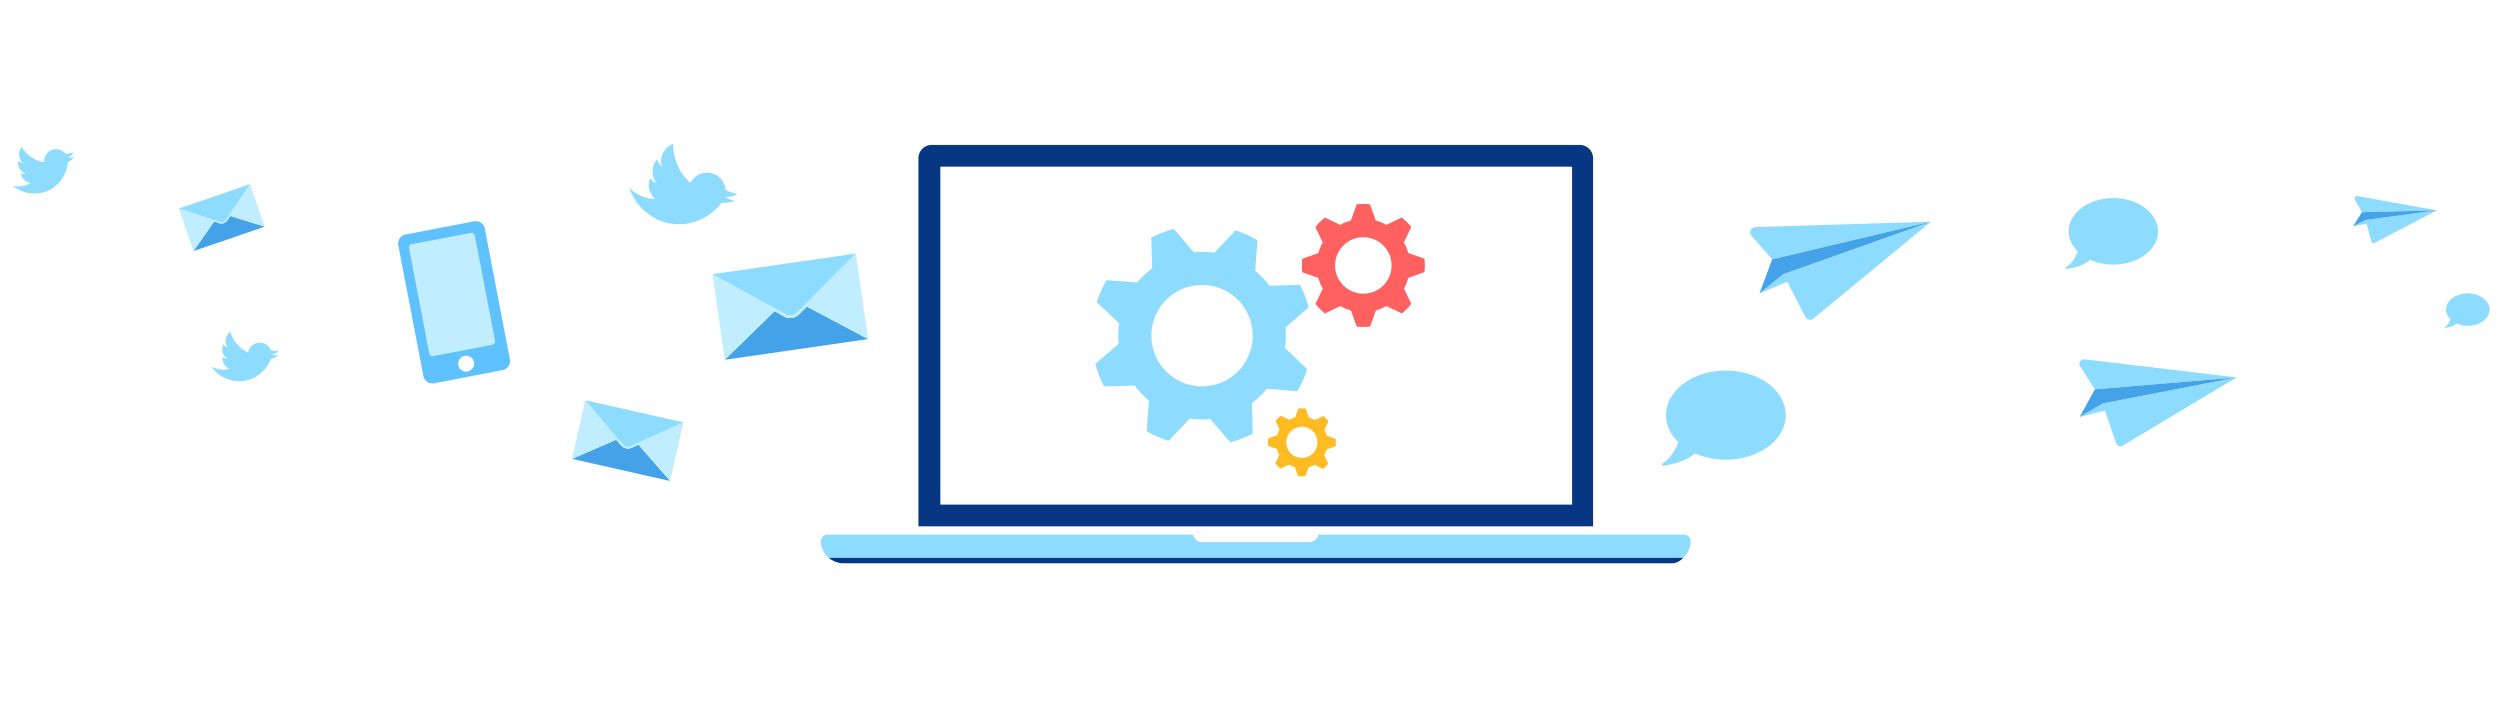<svg xmlns="http://www.w3.org/2000/svg" width="983" height="278.108"><path d="M970.365 115.361c-4.725-.014-8.565 2.825-8.575 6.342-.004 1.47.663 2.825 1.785 3.907-.422.686-.715 1.911-2.35 3.04-.126.087-.048.286.104.268 2.363-.277 3.769-1.038 4.591-1.746 1.286.581 2.794.919 4.407.923 4.725.014 8.565-2.825 8.575-6.342.01-3.516-3.812-6.378-8.537-6.392zM831.005 77.9c-9.698-.029-17.578 5.798-17.599 13.016-.009 3.018 1.361 5.799 3.663 8.018-.867 1.408-1.468 3.921-4.822 6.24-.258.178-.098.587.213.55 4.85-.568 7.736-2.13 9.423-3.582 2.64 1.193 5.734 1.885 9.045 1.895 9.698.029 17.578-5.798 17.599-13.016.021-7.218-7.824-13.092-17.522-13.121zM678.616 145.714c-13 0-23.539 7.843-23.539 17.518 0 4.045 1.848 7.767 4.942 10.733-1.156 1.89-1.952 5.262-6.439 8.383-.345.24-.13.787.288.737 6.499-.78 10.361-2.886 12.617-4.84 3.543 1.589 7.694 2.504 12.132 2.504 13 0 23.539-7.843 23.539-17.518-.001-9.674-10.54-17.517-23.54-17.517zM926.937 77.103a.952.952 0 00-.997 1.404l2.781 4.933 29.479-.743-31.263-5.594zm3.205 9.369l-4.917 2.497 5.323-1.012 1.888 6.895c.16.586.82.873 1.359.592l24.406-12.746-28.059 3.774z" fill="#8ddcff"/><path fill="#43a2e8" d="M958.2 82.698l-29.479.743-3.496 5.528 4.917-2.497z"/><path d="M819.65 141.28c-1.515-.181-2.556 1.484-1.731 2.767l5.808 9.027 55.698-4.665-59.775-7.129zm7.101 17.373l-9.027 5.268 9.96-2.504 4.334 12.838a1.803 1.803 0 002.636.97l.006-.004 44.764-26.813-52.673 10.245z" fill="#8ddcff"/><path fill="#43a2e8" d="M879.425 148.409l-55.698 4.665-6.003 10.847 9.027-5.268z"/><path d="M690.172 89.282c-1.752.054-2.649 2.123-1.492 3.439l8.141 9.258 62.456-14.83-69.105 2.133zm11.038 18.515l-9.35 7.528 10.883-4.548 7.12 13.838a2.072 2.072 0 003.16.651l46.256-38.118-58.069 20.649z" fill="#8ddcff"/><path fill="#43a2e8" d="M759.278 87.148l-62.456 14.831-4.962 13.346 9.35-7.528z"/><path d="M626.4 62.23a5.238 5.238 0 00-5.238-5.238H366.363a5.238 5.238 0 00-5.238 5.238v144.735H626.4V62.23zm-8.255 136.188H369.743V65.54h248.402v132.878z" fill="#073682"/><path d="M664.743 212.84a2.65 2.65 0 00-2.642-2.642H518.416a3.621 3.621 0 01-3.544 2.946h-42.218a3.62 3.62 0 01-3.544-2.946H325.425a2.65 2.65 0 00-2.642 2.642c0 4.257 3.573 7.073 3.156 6.521h335.803c1.833-1.585 3.001-3.921 3.001-6.521z" fill="#8ddcff"/><path d="M325.938 219.361c.418.552 2.364 1.62 4.043 1.977.352.075.697.13 1.009.13H657.643c1.301 0 2.502-.631 3.473-1.443.254-.213.497-.435.716-.664H325.938z" fill="#073682"/><path d="M435.126 110.166c-.786 1.355-1.512 2.763-2.161 4.228s-1.204 2.948-1.681 4.44l8.759 8.306a32.691 32.691 0 00-.195 8.075l-9.153 7.865a43.65 43.65 0 003.414 8.85l12.064-.321a32.696 32.696 0 005.569 5.851l-.91 12.037c1.355.786 2.762 1.511 4.228 2.161s2.948 1.204 4.44 1.681l8.306-8.759a32.74 32.74 0 008.075.195l7.865 9.153a43.65 43.65 0 008.85-3.414l-.321-12.064a32.696 32.696 0 005.851-5.569l12.037.91a43.596 43.596 0 002.161-4.228 44.043 44.043 0 001.681-4.441l-8.759-8.306a32.74 32.74 0 00.195-8.075l9.152-7.865a43.65 43.65 0 00-3.414-8.85l-12.064.321a32.696 32.696 0 00-5.569-5.851l.91-12.037c-1.355-.786-2.763-1.512-4.228-2.161s-2.948-1.204-4.441-1.681l-8.306 8.759a32.692 32.692 0 00-8.075-.195l-7.865-9.152a43.65 43.65 0 00-8.85 3.414l.32 12.064a32.735 32.735 0 00-5.852 5.569l-12.033-.91zm33.828 2.234c10.813-2.039 21.231 5.074 23.27 15.887s-5.074 21.231-15.887 23.27c-10.813 2.039-21.231-5.074-23.27-15.887s5.074-21.231 15.887-23.27z" fill="#8ddcff"/><path d="M512.041 101.765c-.094.868-.145 1.748-.144 2.641s.053 1.773.148 2.64l6.337 2.247a18.27 18.27 0 001.726 4.155l-2.88 6.073a24.351 24.351 0 003.739 3.733l6.068-2.891a18.183 18.183 0 004.158 1.719l2.258 6.333c.868.094 1.748.145 2.641.144s1.773-.053 2.64-.149l2.247-6.337a18.27 18.27 0 004.155-1.726l6.073 2.88a24.351 24.351 0 003.733-3.739l-2.891-6.068a18.183 18.183 0 001.719-4.158l6.333-2.258c.094-.868.145-1.748.144-2.641a24.47 24.47 0 00-.148-2.64l-6.336-2.247a18.228 18.228 0 00-1.727-4.155l2.88-6.073a24.351 24.351 0 00-3.739-3.733l-6.068 2.891a18.183 18.183 0 00-4.158-1.719l-2.258-6.333c-.868-.094-1.748-.145-2.641-.144s-1.773.053-2.64.149l-2.247 6.336a18.27 18.27 0 00-4.155 1.726l-6.073-2.88a24.351 24.351 0 00-3.733 3.739l2.891 6.068a18.183 18.183 0 00-1.719 4.158l-6.333 2.259zm24.02-8.477c6.129-.005 11.101 4.959 11.106 11.087.005 6.129-4.959 11.101-11.088 11.106-6.129.005-11.101-4.959-11.106-11.087-.005-6.129 4.959-11.101 11.088-11.106z" fill="#ff6161"/><path d="M498.644 172.377a13.73 13.73 0 00-.091 1.457c-.003.493.022.979.07 1.458l3.488 1.268c.218.812.534 1.583.935 2.301l-1.616 3.34a13.409 13.409 0 002.048 2.077l3.362-1.569c.712.411 1.479.738 2.287.967l1.219 3.505c.479.055.964.088 1.457.091s.979-.022 1.458-.07l1.268-3.488a10.072 10.072 0 002.301-.935l3.34 1.616a13.409 13.409 0 002.077-2.048l-1.569-3.362c.411-.712.738-1.479.967-2.287l3.505-1.219c.055-.479.088-.964.091-1.457s-.022-.979-.07-1.458l-3.488-1.268a10.072 10.072 0 00-.935-2.301l1.616-3.34a13.409 13.409 0 00-2.048-2.077l-3.362 1.569a10.062 10.062 0 00-2.287-.967l-1.219-3.505c-.479-.055-.964-.088-1.457-.091s-.979.022-1.458.07l-1.268 3.488c-.812.218-1.583.534-2.301.935l-3.34-1.616a13.409 13.409 0 00-2.077 2.048l1.569 3.362a10.062 10.062 0 00-.967 2.287l-3.505 1.219zm13.296-4.574a6.125 6.125 0 11-.085 12.25 6.125 6.125 0 01.085-12.25z" fill="#fb2"/><g><path d="M200.497 141.278l-9.862-51.352a3.643 3.643 0 00-4.266-2.892l-26.869 5.16a3.643 3.643 0 00-2.892 4.266l9.862 51.352a3.643 3.643 0 004.266 2.892l26.869-5.16a3.646 3.646 0 002.892-4.266zm-16.626 4.788a3.123 3.123 0 11-1.178-6.134 3.123 3.123 0 011.178 6.134z" fill="#5fc2ff"/><path d="M193.55 135.573l-23.157 4.447a1.375 1.375 0 01-1.61-1.091l-7.931-41.297a1.375 1.375 0 011.091-1.61l23.157-4.447a1.375 1.375 0 011.61 1.091l7.931 41.297a1.375 1.375 0 01-1.091 1.61z" fill="#c0edff"/></g><g><path d="M341.346 133.321L317.25 120.56l-2.966 2.982a5.071 5.071 0 01-2.898 1.457 5.084 5.084 0 01-3.192-.577l-3.632-2.077-19.556 19.113 56.34-8.137z" fill="#43a2e8"/><path d="M341.346 133.322l-4.86-33.649-20.12 20.23-2.855 2.87a4.03 4.03 0 01-4.793.692l-3.505-1.921-25.066-13.736 4.86 33.649 19.556-19.113 3.632 2.077a5.084 5.084 0 003.192.577 5.084 5.084 0 002.898-1.457l2.972-2.979 24.089 12.76z" fill="#c0edff"/><path d="M305.321 121.604l3.398 1.862a4.03 4.03 0 004.793-.692l2.732-2.747 20.243-20.354-56.339 8.137 25.173 13.794z" fill="#8ddcff"/></g><g><path d="M251.037 174.866l-2.665 1.199a3.532 3.532 0 01-2.243.226 3.538 3.538 0 01-1.929-1.167l-1.891-2.227-17.391 7.526 38.59 8.711-12.471-14.268z" fill="#43a2e8"/><path d="M250.516 174.27l-2.456 1.104a2.8 2.8 0 01-3.283-.741l-1.743-2.052-12.914-15.206-5.203 23.048 17.391-7.526 1.891 2.227c.503.592 1.17.996 1.929 1.167a3.532 3.532 0 002.243-.226l2.665-1.199 12.47 14.268 5.203-23.048-18.193 8.184z" fill="#c0edff"/><path d="M244.777 174.634a2.799 2.799 0 003.283.741l2.456-1.104 18.194-8.184-38.59-8.711 12.914 15.206 1.743 2.052z" fill="#8ddcff"/></g><g><path d="M89.983 84.741l.566.175-1.228 1.812c-.327.482-.79.837-1.341 1.026s-1.135.194-1.688.014l-2.081-.676.338-.487-8.467 12.12 28.024-9.615h-.001l-14.122-4.369z" fill="#43a2e8"/><path d="M104.107 89.11l-5.743-16.737-8.381 12.368-1.131 1.669a2.097 2.097 0 01-2.384.818l-1.918-.623-14.209-4.617 5.743 16.737 8.123-11.628 2.086.671c.554.18 1.137.175 1.688-.014s1.014-.544 1.341-1.026l1.229-1.812 13.556 4.194z" fill="#c0edff"/><path d="M84.55 86.605l1.918.623a2.097 2.097 0 002.384-.818l1.131-1.669 8.381-12.368-28.024 9.615 14.21 4.617z" fill="#8ddcff"/></g><path d="M288.939 79.089a14.588 14.588 0 01-3.966-1.758 7.307 7.307 0 005.03-1.094 14.554 14.554 0 01-4.701-1.558 7.275 7.275 0 00-2.663-5.145 7.283 7.283 0 00-10.248 1.033 7.347 7.347 0 00-.905 1.405c-4.496-4.066-6.817-9.707-6.811-15.392a7.243 7.243 0 00-3.081 2.212 7.28 7.28 0 00-1.326 6.745 7.254 7.254 0 01-1.979-2.793l-.058.071a7.287 7.287 0 00.006 9.227 7.357 7.357 0 01-2.629-1.984 7.294 7.294 0 002.068 8.222 14.61 14.61 0 01-8.978-3.308 14.559 14.559 0 01-1.281-1.18 20.62 20.62 0 006.575 9.6c10.375 8.476 23.071 4.517 29.161-2.937.2-.245.393-.492.579-.744a14.856 14.856 0 005.207-.622zM109.555 139.806a9.332 9.332 0 01-2.753-.354 4.677 4.677 0 002.885-1.589 9.316 9.316 0 01-3.168-.097 4.661 4.661 0 00-8.669-.164c-.141.337-.24.681-.299 1.027a13.237 13.237 0 01-6.988-8.196 4.647 4.647 0 00-1.486 1.919 4.657 4.657 0 00.418 4.378 4.633 4.633 0 01-1.724-1.352 4.663 4.663 0 001.666 5.712 4.63 4.63 0 01-1.196-.323 4.769 4.769 0 01-.778-.414 4.666 4.666 0 002.77 4.664 9.352 9.352 0 01-7.111-.879 13.192 13.192 0 005.785 4.687c7.911 3.304 14.974-1.442 17.348-7.126.078-.187.151-.373.219-.562a9.487 9.487 0 003.081-1.331zM29.291 61.727a9.324 9.324 0 01-2.747.399 4.67 4.67 0 002.351-2.307 9.309 9.309 0 01-3.077.758 4.657 4.657 0 00-3.195-1.879 4.66 4.66 0 00-5.198 4.052c-.045.362-.048.72-.012 1.069-3.82-.67-7-2.934-8.934-6.015-.483.634-.81 1.4-.915 2.248a4.658 4.658 0 001.58 4.105 4.644 4.644 0 01-2.024-.838l-.007.058a4.662 4.662 0 003.148 4.995 4.665 4.665 0 01-1.239.011 4.778 4.778 0 01-.861-.189 4.667 4.667 0 003.922 3.748 9.346 9.346 0 01-7.086 1.065 13.18 13.18 0 006.833 2.958c8.508 1.055 14.035-5.416 14.793-11.528.025-.201.045-.4.06-.6a9.483 9.483 0 002.608-2.11z" fill="#8ddcff"/></svg>